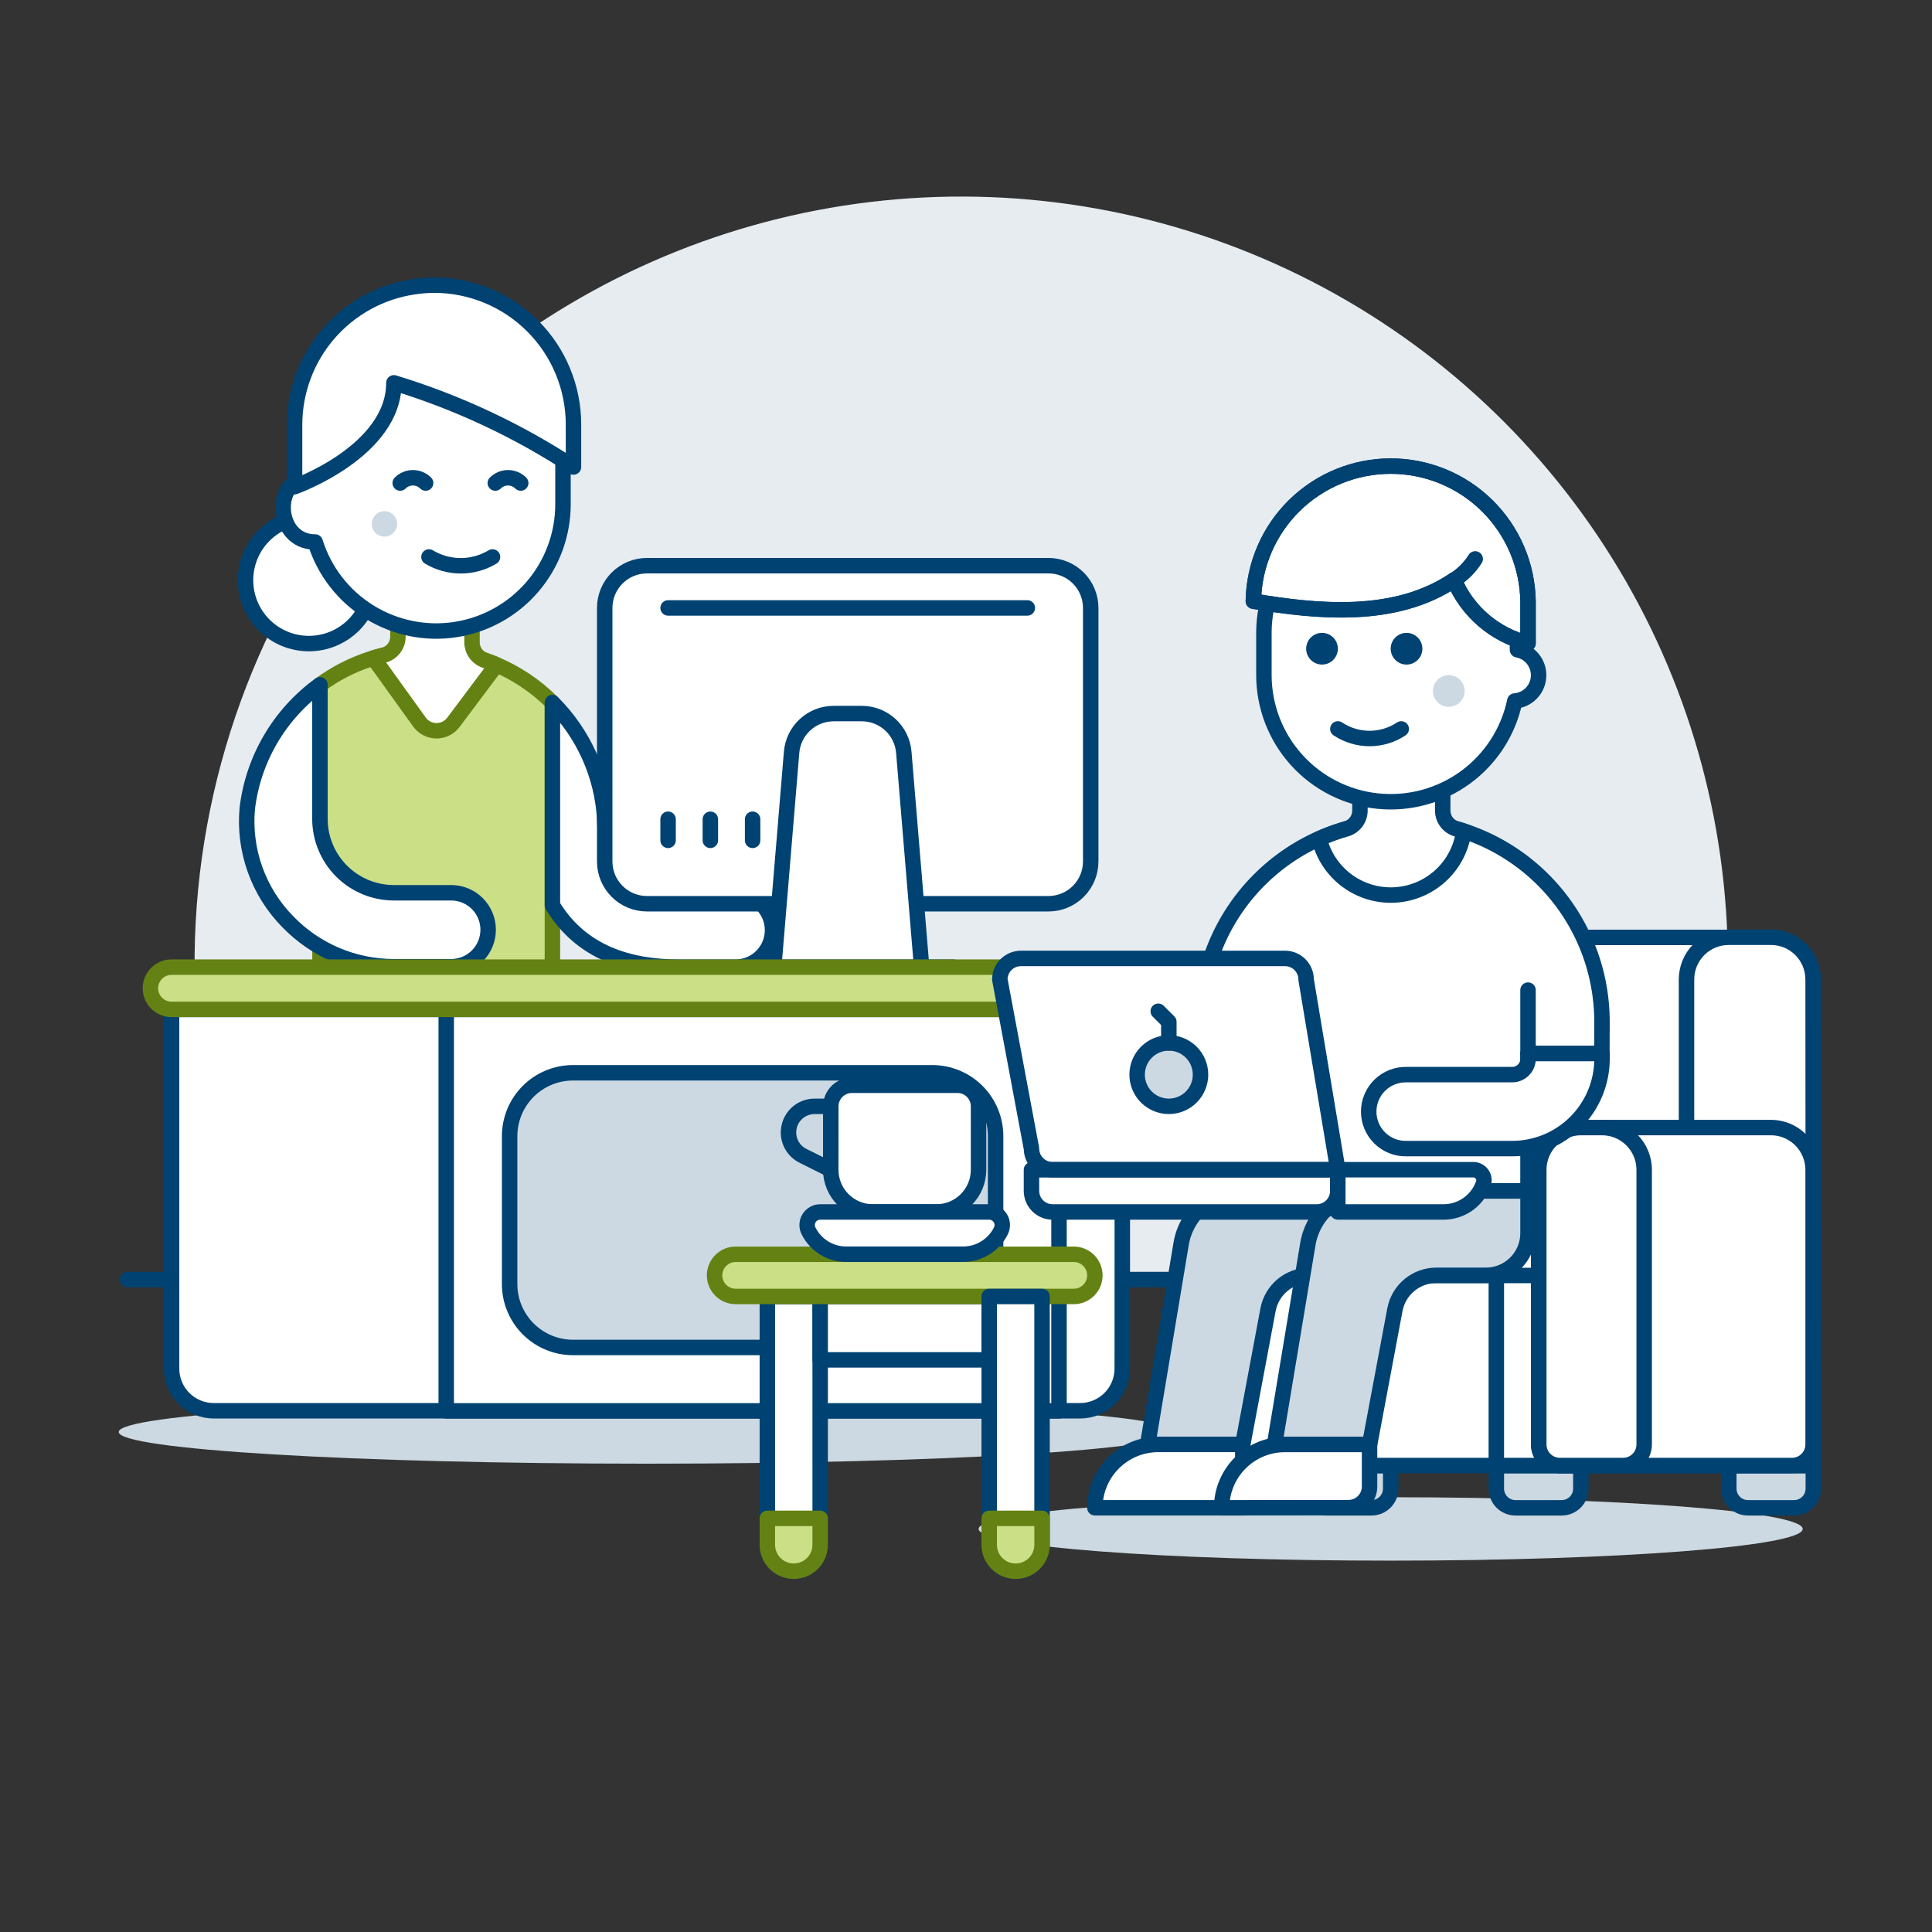 <?xml version="1.0" encoding="UTF-8"?>
<svg xmlns="http://www.w3.org/2000/svg" width="500" height="500" viewBox="0 0 500 500" fill="none">
  <rect x="0" y="0" width="500" height="500" fill="#333333" stroke="none"/>
  <g id="Work-Desk-Sofa-3-1--Streamline-Ux">
    <path id="Vector" d="M447.16 249.31C447.169 212.208 436.774 175.848 417.155 144.357C397.536 112.867 369.48 87.509 336.172 71.164C302.865 54.818 265.642 48.14 228.73 51.888C191.818 55.636 156.697 69.659 127.354 92.366C92.04 119.686 66.973 158.12 56.209 201.452C45.445 244.784 49.613 290.48 68.038 331.15H429.483C441.154 305.446 447.181 277.54 447.16 249.31Z" fill="#E7ECF1"></path>
    <path id="Vector_2" d="M55.32 331.15H442.2" stroke="#004272" stroke-width="4" stroke-linecap="round" stroke-linejoin="round"></path>
    <path id="Vector_3" d="M33 331.15H45.4" stroke="#004272" stroke-width="4" stroke-linecap="round" stroke-linejoin="round"></path>
    <path id="Vector_4" d="M452.119 331.15H464.519" stroke="#004272" stroke-width="4" stroke-linecap="round" stroke-linejoin="round"></path>
    <path id="Vector_5" d="M110.153 168.27C116.245 168.262 122.279 169.456 127.91 171.784C133.54 174.111 138.655 177.527 142.963 181.835V261.235H82.814V177.222C90.742 171.405 100.319 168.268 110.153 168.27Z" fill="#CBDF86"></path>
    <path id="Vector_6" d="M110.153 168.27C116.245 168.262 122.279 169.456 127.91 171.784C133.54 174.111 138.655 177.527 142.963 181.835V261.235H82.814V177.222C90.742 171.405 100.319 168.268 110.153 168.27Z" stroke="#648213" stroke-width="4" stroke-linecap="round" stroke-linejoin="round"></path>
    <path id="Vector_7" d="M125.529 170.912C124.544 170.58 123.689 169.947 123.084 169.102C122.479 168.258 122.154 167.244 122.156 166.205V150.001H102.986V164.772C102.985 165.886 102.609 166.967 101.919 167.842C101.229 168.717 100.265 169.333 99.181 169.593C98.325 169.799 97.475 170.029 96.632 170.282L108.536 186.839C109.036 187.538 109.693 188.108 110.455 188.505C111.217 188.901 112.062 189.112 112.921 189.121C113.78 189.129 114.629 188.934 115.399 188.552C116.168 188.17 116.837 187.612 117.35 186.923L128.505 172.043C127.527 171.629 126.535 171.251 125.529 170.912Z" fill="white" stroke="#648213" stroke-width="4" stroke-linecap="round" stroke-linejoin="round"></path>
    <path id="Vector_8" d="M190.673 231.152H175.639C170.554 231.124 165.687 229.084 162.1 225.48C158.513 221.875 156.498 216.998 156.494 211.913C155.833 200.562 151.017 189.851 142.963 181.825V234.277C150.403 246.628 162.917 250.293 175.639 250.293H190.668C193.152 250.213 195.508 249.17 197.237 247.384C198.966 245.599 199.933 243.211 199.933 240.725C199.933 238.24 198.966 235.852 197.237 234.066C195.508 232.28 193.152 231.237 190.668 231.157V231.152H190.673Z" fill="white" stroke="#004272" stroke-width="4" stroke-linecap="round" stroke-linejoin="round"></path>
    <path id="Vector_9" d="M64 209.174C64.766 202.841 66.831 196.735 70.066 191.237C73.3 185.739 77.635 180.968 82.798 177.222V211.942C82.806 217.012 84.826 221.873 88.415 225.455C92.004 229.038 96.868 231.049 101.939 231.048H116.977C119.478 231.105 121.857 232.138 123.605 233.926C125.353 235.715 126.332 238.117 126.332 240.618C126.332 243.119 125.353 245.521 123.605 247.309C121.857 249.098 119.478 250.131 116.977 250.188H101.949C96.834 250.192 91.772 249.167 87.061 247.175C82.351 245.183 78.089 242.264 74.53 238.592C70.737 234.752 67.829 230.129 66.01 225.048C64.191 219.966 63.505 214.549 64 209.174Z" fill="white" stroke="#004272" stroke-width="4" stroke-linecap="round" stroke-linejoin="round"></path>
    <path id="Vector_10" d="M79.942 166.558C84.292 166.558 88.464 164.83 91.54 161.754C94.616 158.678 96.344 154.506 96.344 150.156C96.344 145.805 94.616 141.633 91.54 138.557C88.464 135.481 84.292 133.753 79.942 133.753C75.591 133.753 71.419 135.481 68.343 138.557C65.267 141.633 63.539 145.805 63.539 150.156C63.539 154.506 65.267 158.678 68.343 161.754C71.419 164.83 75.591 166.558 79.942 166.558Z" fill="white" stroke="#004272" stroke-width="4" stroke-linecap="round" stroke-linejoin="round"></path>
    <path id="Vector_11" d="M112.796 84.336C104.071 84.336 95.703 87.802 89.533 93.972C83.363 100.142 79.897 108.51 79.897 117.236V123.818C70.502 123.818 71.142 140.27 81.538 140.27H81.568C83.906 147.768 88.857 154.178 95.52 158.336C102.183 162.494 110.116 164.125 117.879 162.93C125.642 161.736 132.719 157.797 137.824 151.829C142.929 145.86 145.724 138.258 145.701 130.404V117.216C145.696 108.493 142.227 100.129 136.056 93.963C129.886 87.797 121.519 84.335 112.796 84.336Z" fill="white" stroke="#004272" stroke-width="4" stroke-linecap="round" stroke-linejoin="round"></path>
    <path id="Vector_12" d="M102.787 135.583C102.787 136.456 102.44 137.294 101.822 137.911C101.205 138.529 100.367 138.876 99.494 138.876C98.62 138.876 97.782 138.529 97.165 137.911C96.547 137.294 96.2 136.456 96.2 135.583C96.2 134.709 96.547 133.871 97.165 133.254C97.782 132.636 98.62 132.289 99.494 132.289C100.367 132.289 101.205 132.636 101.822 133.254C102.44 133.871 102.787 134.709 102.787 135.583Z" fill="#CCD9E2"></path>
    <path id="Vector_13" d="M111.016 144.144C113.499 145.635 116.342 146.424 119.239 146.424C122.137 146.424 124.979 145.635 127.463 144.144" stroke="#004272" stroke-width="4" stroke-linecap="round" stroke-linejoin="round"></path>
    <path id="Vector_14" d="M103.576 125.008C104.449 124.136 105.631 123.646 106.865 123.646C108.098 123.646 109.281 124.136 110.153 125.008" stroke="#004272" stroke-width="4" stroke-linecap="round" stroke-linejoin="round"></path>
    <path id="Vector_15" d="M128.183 125.008C129.056 124.136 130.239 123.646 131.474 123.646C132.708 123.646 133.891 124.136 134.765 125.008" stroke="#004272" stroke-width="4" stroke-linecap="round" stroke-linejoin="round"></path>
    <path id="Vector_16" d="M112.34 73.791C110.548 73.805 108.759 73.951 106.988 74.228C98.447 75.512 90.648 79.815 85.006 86.356C79.364 92.896 76.253 101.242 76.236 109.88V125.955C76.236 125.955 101.939 116.799 101.939 99.077C118.392 104.082 134.044 111.416 148.419 120.856V109.88C148.419 100.31 144.618 91.132 137.853 84.365C131.087 77.597 121.91 73.794 112.34 73.791Z" fill="white"></path>
    <path id="Vector_17" d="M112.34 73.791C110.548 73.805 108.759 73.951 106.988 74.228C98.447 75.512 90.648 79.815 85.006 86.356C79.364 92.896 76.253 101.242 76.236 109.88V125.955C76.236 125.955 101.939 116.799 101.939 99.077C118.392 104.082 134.044 111.416 148.419 120.856V109.88C148.419 100.31 144.618 91.132 137.853 84.365C131.087 77.597 121.91 73.794 112.34 73.791Z" stroke="#004272" stroke-width="4" stroke-linecap="round" stroke-linejoin="round"></path>
    <path id="Vector_18" d="M167.436 378.801C242.942 378.801 304.149 375.131 304.149 370.597C304.149 366.069 242.942 362.394 167.436 362.394C91.93 362.394 30.724 366.064 30.724 370.597C30.724 375.131 91.93 378.801 167.436 378.801Z" fill="#CCD9E2"></path>
    <path id="Vector_19" d="M192.042 250.293H246.726" stroke="#004272" stroke-width="4" stroke-linecap="round" stroke-linejoin="round"></path>
    <path id="Vector_20" d="M271.338 146.396H167.436C166 146.396 164.577 146.678 163.25 147.228C161.924 147.778 160.718 148.583 159.702 149.599C158.687 150.614 157.881 151.82 157.332 153.147C156.782 154.474 156.499 155.896 156.499 157.332V222.953C156.499 228.994 161.395 233.89 167.436 233.89H271.338C272.774 233.89 274.196 233.607 275.523 233.057C276.85 232.508 278.056 231.702 279.071 230.687C280.087 229.671 280.893 228.465 281.442 227.138C281.992 225.812 282.275 224.389 282.275 222.953V157.332C282.275 155.896 281.992 154.474 281.442 153.147C280.893 151.82 280.087 150.614 279.071 149.599C278.056 148.583 276.85 147.778 275.523 147.228C274.196 146.678 272.774 146.396 271.338 146.396Z" fill="white"></path>
    <path id="Vector_21" d="M271.338 146.396H167.436C166 146.396 164.577 146.678 163.25 147.228C161.924 147.778 160.718 148.583 159.702 149.599C158.687 150.614 157.881 151.82 157.332 153.147C156.782 154.474 156.499 155.896 156.499 157.332V222.953C156.499 228.994 161.395 233.89 167.436 233.89H271.338C272.774 233.89 274.196 233.607 275.523 233.057C276.85 232.508 278.056 231.702 279.071 230.687C280.087 229.671 280.893 228.465 281.442 227.138C281.992 225.812 282.275 224.389 282.275 222.953V157.332C282.275 155.896 281.992 154.474 281.442 153.147C280.893 151.82 280.087 150.614 279.071 149.599C278.056 148.583 276.85 147.778 275.523 147.228C274.196 146.678 272.774 146.396 271.338 146.396Z" stroke="#004272" stroke-width="4" stroke-linecap="round" stroke-linejoin="round"></path>
    <path id="Vector_22" d="M172.901 157.332H265.872" stroke="#004272" stroke-width="4" stroke-linecap="round" stroke-linejoin="round"></path>
    <path id="Vector_23" d="M238.522 250.293H200.246L204.864 194.701C205.086 191.963 206.333 189.409 208.356 187.55C210.379 185.691 213.028 184.663 215.776 184.672H222.993C225.74 184.663 228.39 185.691 230.413 187.55C232.435 189.409 233.682 191.963 233.905 194.701L238.522 250.293Z" fill="white" stroke="#004272" stroke-width="4" stroke-linecap="round" stroke-linejoin="round"></path>
    <path id="Vector_24" d="M172.901 212.017V217.483" stroke="#004272" stroke-width="4" stroke-linecap="round" stroke-linejoin="round"></path>
    <path id="Vector_25" d="M183.839 212.017V217.483" stroke="#004272" stroke-width="4" stroke-linecap="round" stroke-linejoin="round"></path>
    <path id="Vector_26" d="M194.775 212.017V217.483" stroke="#004272" stroke-width="4" stroke-linecap="round" stroke-linejoin="round"></path>
    <path id="Vector_27" d="M290.474 261.229H44.398V354.195C44.398 355.63 44.681 357.051 45.231 358.376C45.781 359.702 46.587 360.906 47.603 361.92C48.619 362.933 49.825 363.736 51.152 364.283C52.478 364.83 53.9 365.11 55.335 365.107H279.527C282.421 365.107 285.197 363.957 287.243 361.911C289.29 359.864 290.439 357.089 290.439 354.195L290.474 261.229Z" fill="white"></path>
    <path id="Vector_28" d="M290.474 261.229H44.398V354.195C44.398 355.63 44.681 357.051 45.231 358.376C45.781 359.702 46.587 360.906 47.603 361.92C48.619 362.933 49.825 363.736 51.152 364.283C52.478 364.83 53.9 365.11 55.335 365.107H279.527C282.421 365.107 285.197 363.957 287.243 361.911C289.29 359.864 290.439 357.089 290.439 354.195L290.474 261.229Z" stroke="#004272" stroke-width="4" stroke-linecap="round" stroke-linejoin="round"></path>
    <path id="Vector_29" d="M274.07 261.229H115.484V365.127H274.07V261.229Z" fill="white"></path>
    <path id="Vector_30" d="M274.07 261.229H115.484V365.127H274.07V261.229Z" stroke="#004272" stroke-width="4" stroke-linecap="round" stroke-linejoin="round"></path>
    <path id="Vector_31" d="M241.261 277.637H148.295C143.945 277.637 139.773 279.365 136.697 282.441C133.621 285.517 131.893 289.689 131.893 294.039V332.321C131.893 336.671 133.621 340.843 136.697 343.919C139.773 346.995 143.945 348.723 148.295 348.723H241.261C245.611 348.723 249.783 346.995 252.859 343.919C255.935 340.843 257.663 336.671 257.663 332.321V294.039C257.663 289.689 255.935 285.517 252.859 282.441C249.783 279.365 245.611 277.637 241.261 277.637Z" fill="#CCD9E2"></path>
    <path id="Vector_32" d="M241.261 277.637H148.295C143.945 277.637 139.773 279.365 136.697 282.441C133.621 285.517 131.893 289.689 131.893 294.039V332.321C131.893 336.671 133.621 340.843 136.697 343.919C139.773 346.995 143.945 348.723 148.295 348.723H241.261C245.611 348.723 249.783 346.995 252.859 343.919C255.935 340.843 257.663 336.671 257.663 332.321V294.039C257.663 289.689 255.935 285.517 252.859 282.441C249.783 279.365 245.611 277.637 241.261 277.637Z" stroke="#004272" stroke-width="4" stroke-linecap="round" stroke-linejoin="round"></path>
    <path id="Vector_33" d="M290.474 261.23C291.924 261.23 293.315 260.654 294.34 259.628C295.366 258.603 295.942 257.212 295.942 255.761C295.942 254.311 295.366 252.92 294.34 251.895C293.315 250.869 291.924 250.293 290.474 250.293H44.398C42.948 250.293 41.557 250.869 40.531 251.895C39.506 252.92 38.93 254.311 38.93 255.761C38.93 257.212 39.506 258.603 40.531 259.628C41.557 260.654 42.948 261.23 44.398 261.23H290.474Z" fill="#CBDF86" stroke="#648213" stroke-width="4" stroke-linecap="round" stroke-linejoin="round"></path>
    <path id="Vector_34" d="M359.908 403.894C418.803 403.894 466.544 400.224 466.544 395.69C466.544 391.162 418.803 387.486 359.908 387.486C301.013 387.486 253.273 391.157 253.273 395.69C253.273 400.219 301.018 403.894 359.908 403.894Z" fill="#CCD9E2"></path>
    <path id="Vector_35" d="M469.277 341.001H338.035V253.512C338.035 250.618 339.185 247.842 341.231 245.796C343.278 243.749 346.053 242.6 348.947 242.6H458.32C461.214 242.6 463.99 243.749 466.036 245.796C468.082 247.842 469.232 250.618 469.232 253.512L469.277 341.001Z" fill="white"></path>
    <path id="Vector_36" d="M469.277 341.001H338.035V253.512C338.035 250.618 339.185 247.842 341.231 245.796C343.278 243.749 346.053 242.6 348.947 242.6H458.32C461.214 242.6 463.99 243.749 466.036 245.796C468.082 247.842 469.232 250.618 469.232 253.512L469.277 341.001Z" stroke="#004272" stroke-width="4" stroke-linecap="round" stroke-linejoin="round"></path>
    <path id="Vector_37" d="M354.949 390.22H342.995C341.68 390.22 340.418 389.697 339.488 388.767C338.558 387.837 338.035 386.575 338.035 385.26V379.308H359.909V385.26C359.909 386.575 359.386 387.837 358.456 388.767C357.526 389.697 356.264 390.22 354.949 390.22Z" fill="#CCD9E2" stroke="#004272" stroke-width="4" stroke-linecap="round" stroke-linejoin="round"></path>
    <path id="Vector_38" d="M464.317 390.22H452.368C451.053 390.22 449.791 389.697 448.861 388.767C447.931 387.837 447.408 386.575 447.408 385.26V379.308H469.282V385.26C469.282 385.911 469.153 386.557 468.904 387.159C468.654 387.761 468.288 388.308 467.827 388.769C467.366 389.229 466.819 389.595 466.216 389.844C465.614 390.092 464.969 390.22 464.317 390.22Z" fill="#CCD9E2" stroke="#004272" stroke-width="4" stroke-linecap="round" stroke-linejoin="round"></path>
    <path id="Vector_39" d="M404.162 390.22H392.208C390.893 390.22 389.631 389.697 388.701 388.767C387.771 387.837 387.248 386.575 387.248 385.26V379.308H409.122V385.26C409.122 386.575 408.599 387.837 407.669 388.767C406.739 389.697 405.477 390.22 404.162 390.22Z" fill="#CCD9E2" stroke="#004272" stroke-width="4" stroke-linecap="round" stroke-linejoin="round"></path>
    <path id="Vector_40" d="M469.277 379.282H338.035V341.006C338.035 338.112 339.185 335.336 341.231 333.29C343.278 331.243 346.053 330.094 348.947 330.094H458.32C461.214 330.094 463.99 331.243 466.036 333.29C468.082 335.336 469.232 338.112 469.232 341.006L469.277 379.282Z" fill="white"></path>
    <path id="Vector_41" d="M469.277 379.282H338.035V341.006C338.035 338.112 339.185 335.336 341.231 333.29C343.278 331.243 346.053 330.094 348.947 330.094H458.32C461.214 330.094 463.99 331.243 466.036 333.29C468.082 335.336 469.232 338.112 469.232 341.006L469.277 379.282Z" stroke="#004272" stroke-width="4" stroke-linecap="round" stroke-linejoin="round"></path>
    <path id="Vector_42" d="M387.248 330.064V379.278" stroke="#004272" stroke-width="4" stroke-linecap="round" stroke-linejoin="round"></path>
    <path id="Vector_43" d="M316.166 379.278H338.04V291.783H321.622C318.726 291.783 315.948 292.932 313.898 294.978C311.847 297.023 310.692 299.799 310.686 302.695V373.812C310.684 374.53 310.825 375.242 311.099 375.906C311.374 376.57 311.777 377.173 312.285 377.681C312.794 378.189 313.397 378.592 314.062 378.866C314.726 379.14 315.438 379.28 316.156 379.278H316.166Z" fill="white"></path>
    <path id="Vector_44" d="M316.166 379.278H338.04V291.783H321.622C318.726 291.783 315.948 292.932 313.898 294.978C311.847 297.023 310.692 299.799 310.686 302.695V373.812C310.684 374.53 310.825 375.242 311.099 375.906C311.374 376.57 311.777 377.173 312.285 377.681C312.794 378.189 313.397 378.592 314.062 378.866C314.726 379.14 315.438 379.28 316.156 379.278H316.166Z" stroke="#004272" stroke-width="4" stroke-linecap="round" stroke-linejoin="round"></path>
    <path id="Vector_45" d="M469.282 330.064H436.467V253.506C436.462 252.068 436.742 250.643 437.29 249.313C437.838 247.983 438.644 246.775 439.661 245.757C440.678 244.74 441.886 243.934 443.216 243.385C444.545 242.836 445.97 242.556 447.409 242.56H458.321C461.215 242.56 463.99 243.709 466.037 245.756C468.083 247.802 469.233 250.578 469.233 253.472L469.282 330.064Z" fill="white"></path>
    <path id="Vector_46" d="M469.282 330.064H436.467V253.506C436.462 252.068 436.742 250.643 437.29 249.313C437.838 247.983 438.644 246.775 439.661 245.757C440.678 244.74 441.886 243.934 443.216 243.385C444.545 242.836 445.97 242.556 447.409 242.56H458.321C461.215 242.56 463.99 243.709 466.037 245.756C468.083 247.802 469.233 250.578 469.233 253.472L469.282 330.064Z" stroke="#004272" stroke-width="4" stroke-linecap="round" stroke-linejoin="round"></path>
    <path id="Vector_47" d="M463.805 379.277H403.655C402.208 379.277 400.82 378.702 399.797 377.679C398.774 376.656 398.199 375.268 398.199 373.821V302.72C398.206 299.828 399.358 297.056 401.403 295.011C403.448 292.966 406.219 291.814 409.111 291.808H458.319C461.211 291.814 463.983 292.966 466.028 295.011C468.073 297.056 469.225 299.828 469.231 302.72V373.811C469.234 375.255 468.664 376.641 467.647 377.665C466.63 378.69 465.249 379.269 463.805 379.277Z" fill="white"></path>
    <path id="Vector_48" d="M463.805 379.277H403.655C402.208 379.277 400.82 378.702 399.797 377.679C398.774 376.656 398.199 375.268 398.199 373.821V302.72C398.206 299.828 399.358 297.056 401.403 295.011C403.448 292.966 406.219 291.814 409.111 291.808H458.319C461.211 291.814 463.983 292.966 466.028 295.011C468.073 297.056 469.225 299.828 469.231 302.72V373.811C469.234 375.255 468.664 376.641 467.647 377.665C466.63 378.69 465.249 379.269 463.805 379.277Z" stroke="#004272" stroke-width="4" stroke-linecap="round" stroke-linejoin="round"></path>
    <path id="Vector_49" d="M403.656 379.277H420.058C421.505 379.277 422.893 378.702 423.916 377.679C424.94 376.656 425.514 375.268 425.514 373.821V302.72C425.508 299.828 424.356 297.056 422.311 295.011C420.266 292.966 417.494 291.814 414.602 291.808H409.146C406.254 291.814 403.483 292.966 401.438 295.011C399.393 297.056 398.241 299.828 398.234 302.72V373.811C398.232 375.254 398.801 376.639 399.817 377.663C400.833 378.688 402.213 379.268 403.656 379.277Z" fill="white"></path>
    <path id="Vector_50" d="M403.656 379.277H420.058C421.505 379.277 422.893 378.702 423.916 377.679C424.94 376.656 425.514 375.268 425.514 373.821V302.72C425.508 299.828 424.356 297.056 422.311 295.011C420.266 292.966 417.494 291.814 414.602 291.808H409.146C406.254 291.814 403.483 292.966 401.438 295.011C399.393 297.056 398.241 299.828 398.234 302.72V373.811C398.232 375.254 398.801 376.639 399.817 377.663C400.833 378.688 402.213 379.268 403.656 379.277Z" stroke="#004272" stroke-width="4" stroke-linecap="round" stroke-linejoin="round"></path>
    <path id="Vector_51" d="M297.021 373.811H321.628L328.16 338.982C328.625 336.472 329.954 334.204 331.918 332.572C333.882 330.941 336.356 330.05 338.909 330.054H362.642V308.181H321.856C317.968 308.182 314.207 309.564 311.242 312.08C308.278 314.596 306.304 318.083 305.672 321.92L297.021 373.811Z" fill="#CCD9E2" stroke="#004272" stroke-width="4" stroke-linecap="round" stroke-linejoin="round"></path>
    <path id="Vector_52" d="M414.594 264.443C414.594 250.665 409.12 237.451 399.377 227.708C389.635 217.966 376.421 212.492 362.642 212.492C348.864 212.492 335.65 217.966 325.908 227.708C316.165 237.451 310.691 250.665 310.691 264.443V272.647H324.366V308.19H395.443V272.647H414.564L414.594 264.443Z" fill="white"></path>
    <path id="Vector_53" d="M414.594 264.443C414.594 250.665 409.12 237.451 399.377 227.708C389.635 217.966 376.421 212.492 362.642 212.492C348.864 212.492 335.65 217.966 325.908 227.708C316.165 237.451 310.691 250.665 310.691 264.443V272.647H324.366V308.19H395.443V272.647H414.564L414.594 264.443Z" stroke="#004272" stroke-width="4" stroke-linecap="round" stroke-linejoin="round"></path>
    <path id="Vector_54" d="M395.451 272.647V256.239" stroke="#004272" stroke-width="4" stroke-linecap="round" stroke-linejoin="round"></path>
    <path id="Vector_55" d="M324.365 272.647V256.239" stroke="#004272" stroke-width="4" stroke-linecap="round" stroke-linejoin="round"></path>
    <path id="Vector_56" d="M283.352 390.214C283.353 385.864 285.081 381.693 288.157 378.617C291.233 375.541 295.404 373.813 299.754 373.812H321.628V390.214H283.352Z" fill="white" stroke="#004272" stroke-width="4" stroke-linecap="round" stroke-linejoin="round"></path>
    <path id="Vector_57" d="M316.162 390.214C316.163 385.864 317.892 381.693 320.968 378.617C324.044 375.541 328.215 373.813 332.565 373.812H354.438V384.724C354.438 386.171 353.864 387.558 352.84 388.581C351.817 389.605 350.429 390.18 348.982 390.18L316.162 390.214Z" fill="white" stroke="#004272" stroke-width="4" stroke-linecap="round" stroke-linejoin="round"></path>
    <path id="Vector_58" d="M329.855 373.812H354.462L360.994 338.982C361.459 336.472 362.788 334.204 364.752 332.573C366.716 330.941 369.19 330.05 371.743 330.054H384.539C387.434 330.054 390.209 328.905 392.255 326.858C394.302 324.812 395.451 322.036 395.451 319.142V308.23H354.655C350.776 308.232 347.023 309.608 344.062 312.114C341.101 314.62 339.124 318.094 338.481 321.92L329.855 373.812Z" fill="#CCD9E2" stroke="#004272" stroke-width="4" stroke-linecap="round" stroke-linejoin="round"></path>
    <path id="Vector_59" d="M364.01 278.113H391.359C392.447 278.112 393.489 277.679 394.258 276.91C395.027 276.142 395.46 275.099 395.461 274.011V272.647H414.602V274.011C414.597 280.174 412.146 286.083 407.788 290.441C403.431 294.798 397.522 297.249 391.359 297.254H364.01C362.734 297.284 361.465 297.059 360.278 296.592C359.09 296.124 358.009 295.424 357.096 294.532C356.184 293.64 355.459 292.574 354.965 291.397C354.471 290.221 354.217 288.957 354.219 287.681C354.22 286.406 354.475 285.144 354.971 283.969C355.466 282.794 356.191 281.73 357.103 280.839C358.015 279.947 359.095 279.247 360.281 278.779C361.467 278.311 362.735 278.085 364.01 278.113Z" fill="white" stroke="#004272" stroke-width="4" stroke-linecap="round" stroke-linejoin="round"></path>
    <path id="Vector_60" d="M377.001 214.546C375.957 214.255 375.038 213.629 374.383 212.766C373.728 211.903 373.374 210.848 373.375 209.765V193.064H351.953V209.765C351.953 210.841 351.602 211.889 350.955 212.749C350.307 213.608 349.397 214.234 348.362 214.531C345.991 215.211 343.67 216.064 341.418 217.076C342.464 221.397 344.989 225.217 348.555 227.873C352.121 230.529 356.504 231.854 360.944 231.618C365.384 231.382 369.602 229.601 372.867 226.583C376.132 223.565 378.238 219.5 378.821 215.092C378.218 214.897 377.611 214.716 377.001 214.546Z" fill="white" stroke="#004272" stroke-width="4" stroke-linecap="round" stroke-linejoin="round"></path>
    <path id="Vector_61" d="M359.908 130.96C368.61 130.96 376.955 134.417 383.109 140.57C389.262 146.723 392.718 155.068 392.718 163.77V168.16C394.315 168.456 395.749 169.323 396.754 170.598C397.759 171.873 398.267 173.47 398.182 175.091C398.098 176.712 397.428 178.248 396.296 179.412C395.164 180.576 393.647 181.289 392.029 181.418C390.363 189.359 385.814 196.4 379.261 201.184C372.708 205.968 364.615 208.154 356.544 207.321C348.474 206.489 340.998 202.695 335.56 196.674C330.122 190.653 327.107 182.831 327.098 174.717V163.805C327.094 159.494 327.939 155.224 329.587 151.239C331.234 147.255 333.65 143.634 336.697 140.584C339.744 137.533 343.362 135.113 347.345 133.462C351.328 131.811 355.597 130.961 359.908 130.96Z" fill="white" stroke="#004272" stroke-width="4" stroke-linecap="round" stroke-linejoin="round"></path>
    <path id="Vector_62" d="M364.01 171.989C365.098 171.989 366.141 171.557 366.911 170.788C367.68 170.018 368.112 168.975 368.112 167.887C368.112 166.799 367.68 165.756 366.911 164.987C366.141 164.217 365.098 163.785 364.01 163.785C362.922 163.785 361.879 164.217 361.11 164.987C360.34 165.756 359.908 166.799 359.908 167.887C359.908 168.975 360.34 170.018 361.11 170.788C361.879 171.557 362.922 171.989 364.01 171.989Z" fill="#004272"></path>
    <path id="Vector_63" d="M342.137 171.989C343.225 171.989 344.268 171.557 345.038 170.788C345.807 170.018 346.239 168.975 346.239 167.887C346.239 166.799 345.807 165.756 345.038 164.987C344.268 164.217 343.225 163.785 342.137 163.785C341.049 163.785 340.006 164.217 339.237 164.987C338.467 165.756 338.035 166.799 338.035 167.887C338.035 168.975 338.467 170.018 339.237 170.788C340.006 171.557 341.049 171.989 342.137 171.989Z" fill="#004272"></path>
    <path id="Vector_64" d="M374.948 182.926C375.486 182.926 376.02 182.819 376.517 182.613C377.015 182.407 377.467 182.105 377.848 181.724C378.229 181.343 378.531 180.891 378.737 180.393C378.943 179.896 379.05 179.362 379.05 178.824C379.05 178.285 378.943 177.752 378.737 177.254C378.531 176.756 378.229 176.304 377.848 175.923C377.467 175.542 377.015 175.24 376.517 175.034C376.02 174.828 375.486 174.722 374.948 174.722C373.86 174.722 372.816 175.154 372.047 175.923C371.278 176.692 370.846 177.736 370.846 178.824C370.846 179.912 371.278 180.955 372.047 181.724C372.816 182.493 373.86 182.926 374.948 182.926Z" fill="#CCD9E2"></path>
    <path id="Vector_65" d="M362.641 188.645C360.212 190.262 357.358 191.126 354.44 191.126C351.521 191.126 348.668 190.262 346.238 188.645" stroke="#004272" stroke-width="4" stroke-linecap="round" stroke-linejoin="round"></path>
    <path id="Vector_66" d="M324.365 155.581C324.521 146.258 328.334 137.368 334.983 130.83C341.632 124.291 350.583 120.627 359.909 120.627C369.234 120.627 378.186 124.291 384.834 130.83C391.483 137.368 395.296 146.258 395.452 155.581V166.493C391.209 165.43 387.27 163.394 383.949 160.548C380.627 157.701 378.012 154.121 376.311 150.091C360.995 160.427 340.768 158.319 324.365 155.581Z" fill="white" stroke="#004272" stroke-width="4" stroke-linecap="round" stroke-linejoin="round"></path>
    <path id="Vector_67" d="M324.365 155.581C324.521 146.258 328.334 137.368 334.983 130.83C341.632 124.291 350.583 120.627 359.909 120.627C369.234 120.627 378.186 124.291 384.834 130.83C391.483 137.368 395.296 146.258 395.452 155.581V166.493C391.209 165.43 387.27 163.394 383.949 160.548C380.627 157.701 378.012 154.121 376.311 150.091C360.995 160.427 340.768 158.319 324.365 155.581Z" stroke="#004272" stroke-width="4" stroke-linecap="round" stroke-linejoin="round"></path>
    <path id="Vector_68" d="M381.782 144.645C380.393 146.847 378.528 148.712 376.326 150.101" stroke="#004272" stroke-width="4" stroke-linecap="round" stroke-linejoin="round"></path>
    <path id="Vector_69" d="M266.943 297.254C266.943 297.971 267.084 298.68 267.358 299.342C267.632 300.004 268.034 300.605 268.541 301.112C269.048 301.619 269.649 302.021 270.311 302.295C270.973 302.569 271.682 302.71 272.399 302.71H346.224L338.02 253.497C338.02 252.05 337.445 250.662 336.422 249.639C335.398 248.616 334.011 248.041 332.564 248.041H264.21C262.763 248.041 261.375 248.616 260.352 249.639C259.329 250.662 258.754 252.05 258.754 253.497L266.943 297.254Z" fill="white"></path>
    <path id="Vector_70" d="M272.414 313.656H340.768C341.484 313.656 342.194 313.515 342.856 313.241C343.518 312.967 344.119 312.565 344.626 312.058C345.133 311.551 345.534 310.95 345.809 310.288C346.083 309.626 346.224 308.917 346.224 308.2V302.744H266.943V308.2C266.946 309.649 267.524 311.037 268.55 312.06C269.575 313.084 270.965 313.657 272.414 313.656Z" fill="white" stroke="#004272" stroke-width="4" stroke-linecap="round" stroke-linejoin="round"></path>
    <path id="Vector_71" d="M266.943 297.254C266.943 297.971 267.084 298.68 267.358 299.342C267.632 300.004 268.034 300.605 268.541 301.112C269.048 301.619 269.649 302.021 270.311 302.295C270.973 302.569 271.682 302.71 272.399 302.71H346.224L338.02 253.497C338.02 252.05 337.445 250.662 336.422 249.639C335.398 248.616 334.011 248.041 332.564 248.041H264.21C262.763 248.041 261.375 248.616 260.352 249.639C259.329 250.662 258.754 252.05 258.754 253.497L266.943 297.254Z" stroke="#004272" stroke-width="4" stroke-linecap="round" stroke-linejoin="round"></path>
    <path id="Vector_72" d="M302.491 286.317C304.667 286.317 306.753 285.453 308.292 283.914C309.83 282.375 310.695 280.289 310.695 278.113C310.695 275.937 309.83 273.851 308.292 272.312C306.753 270.773 304.667 269.909 302.491 269.909C300.315 269.909 298.228 270.773 296.69 272.312C295.151 273.851 294.287 275.937 294.287 278.113C294.287 280.289 295.151 282.375 296.69 283.914C298.228 285.453 300.315 286.317 302.491 286.317Z" fill="#CCD9E2" stroke="#004272" stroke-width="4" stroke-linecap="round" stroke-linejoin="round"></path>
    <path id="Vector_73" d="M299.754 261.711L302.492 264.444V269.91" stroke="#004272" stroke-width="4" stroke-linecap="round" stroke-linejoin="round"></path>
    <path id="Vector_74" d="M381.317 302.72C381.753 302.721 382.184 302.828 382.571 303.029C382.959 303.231 383.293 303.522 383.545 303.878C383.797 304.235 383.961 304.647 384.022 305.079C384.083 305.512 384.04 305.953 383.896 306.365C383.141 308.498 381.744 310.344 379.896 311.65C378.048 312.956 375.841 313.657 373.579 313.657H346.225V302.72H381.317Z" fill="white" stroke="#004272" stroke-width="4" stroke-linecap="round" stroke-linejoin="round"></path>
    <path id="Vector_75" d="M212.26 399.792C212.26 400.69 212.083 401.578 211.739 402.408C211.396 403.237 210.892 403.99 210.258 404.625C209.623 405.26 208.87 405.763 208.04 406.107C207.211 406.45 206.322 406.627 205.425 406.627C204.527 406.627 203.638 406.45 202.809 406.107C201.98 405.763 201.226 405.26 200.592 404.625C199.957 403.99 199.454 403.237 199.11 402.408C198.767 401.578 198.59 400.69 198.59 399.792V335.53H212.26V399.792Z" fill="white"></path>
    <path id="Vector_76" d="M212.26 399.792C212.26 400.69 212.083 401.578 211.739 402.408C211.396 403.237 210.892 403.99 210.258 404.625C209.623 405.26 208.87 405.763 208.04 406.107C207.211 406.45 206.322 406.627 205.425 406.627C204.527 406.627 203.638 406.45 202.809 406.107C201.98 405.763 201.226 405.26 200.592 404.625C199.957 403.99 199.454 403.237 199.11 402.408C198.767 401.578 198.59 400.69 198.59 399.792V335.53H212.26V399.792Z" stroke="#004272" stroke-width="4" stroke-linecap="round" stroke-linejoin="round"></path>
    <path id="Vector_77" d="M256.007 335.53H212.26V351.933H256.007V335.53Z" fill="white"></path>
    <path id="Vector_78" d="M256.007 335.53H212.26V351.933H256.007V335.53Z" stroke="#004272" stroke-width="4" stroke-linecap="round" stroke-linejoin="round"></path>
    <path id="Vector_79" d="M283.351 330.064C283.351 331.511 282.776 332.899 281.753 333.922C280.73 334.946 279.342 335.52 277.895 335.52H190.386C188.939 335.52 187.551 334.946 186.528 333.922C185.505 332.899 184.93 331.511 184.93 330.064C184.93 328.617 185.505 327.23 186.528 326.206C187.551 325.183 188.939 324.608 190.386 324.608H277.88C278.598 324.606 279.309 324.746 279.973 325.019C280.636 325.293 281.239 325.694 281.748 326.201C282.256 326.708 282.659 327.31 282.934 327.973C283.209 328.636 283.351 329.347 283.351 330.064Z" fill="#CBDF86" stroke="#648213" stroke-width="4" stroke-linecap="round" stroke-linejoin="round"></path>
    <path id="Vector_80" d="M212.26 399.792C212.26 400.69 212.083 401.578 211.739 402.408C211.396 403.237 210.892 403.99 210.258 404.625C209.623 405.26 208.87 405.763 208.04 406.107C207.211 406.45 206.322 406.627 205.425 406.627C204.527 406.627 203.638 406.45 202.809 406.107C201.98 405.763 201.226 405.26 200.592 404.625C199.957 403.99 199.454 403.237 199.11 402.408C198.767 401.578 198.59 400.69 198.59 399.792V392.952H212.26V399.792Z" fill="#CBDF86" stroke="#648213" stroke-width="4" stroke-linecap="round" stroke-linejoin="round"></path>
    <path id="Vector_81" d="M269.681 399.792C269.681 401.605 268.96 403.345 267.678 404.627C266.396 405.909 264.657 406.629 262.843 406.629C261.03 406.629 259.291 405.909 258.008 404.627C256.726 403.345 256.006 401.605 256.006 399.792V335.53H269.681V399.792Z" fill="white"></path>
    <path id="Vector_82" d="M269.681 399.792C269.681 401.605 268.96 403.345 267.678 404.627C266.396 405.909 264.657 406.629 262.843 406.629C261.03 406.629 259.291 405.909 258.008 404.627C256.726 403.345 256.006 401.605 256.006 399.792V335.53H269.681V399.792Z" stroke="#004272" stroke-width="4" stroke-linecap="round" stroke-linejoin="round"></path>
    <path id="Vector_83" d="M269.681 399.792C269.681 401.605 268.96 403.344 267.678 404.627C266.396 405.909 264.657 406.629 262.843 406.629C261.03 406.629 259.291 405.909 258.008 404.627C256.726 403.344 256.006 401.605 256.006 399.792V392.952H269.681V399.792Z" fill="#CBDF86" stroke="#648213" stroke-width="4" stroke-linecap="round" stroke-linejoin="round"></path>
    <path id="Vector_84" d="M214.998 302.72C214.994 304.157 215.274 305.581 215.823 306.91C216.371 308.239 217.176 309.446 218.193 310.462C219.209 311.479 220.416 312.284 221.745 312.832C223.074 313.381 224.498 313.661 225.935 313.657H242.338C243.772 313.656 245.193 313.372 246.518 312.821C247.843 312.271 249.046 311.465 250.059 310.449C251.073 309.433 251.876 308.228 252.423 306.902C252.971 305.576 253.252 304.155 253.25 302.72V286.317C253.25 284.87 252.675 283.483 251.652 282.459C250.628 281.436 249.241 280.861 247.794 280.861H220.464C219.017 280.861 217.629 281.436 216.606 282.459C215.583 283.483 215.008 284.87 215.008 286.317L214.998 302.72Z" fill="white"></path>
    <path id="Vector_85" d="M214.998 302.72C214.994 304.157 215.274 305.581 215.823 306.91C216.371 308.239 217.176 309.446 218.193 310.462C219.209 311.479 220.416 312.284 221.745 312.832C223.074 313.381 224.498 313.661 225.935 313.657H242.338C243.772 313.656 245.193 313.372 246.518 312.821C247.843 312.271 249.046 311.465 250.059 310.449C251.073 309.433 251.876 308.228 252.423 306.902C252.971 305.576 253.252 304.155 253.25 302.72V286.317C253.25 284.87 252.675 283.483 251.652 282.459C250.628 281.436 249.241 280.861 247.794 280.861H220.464C219.017 280.861 217.629 281.436 216.606 282.459C215.583 283.483 215.008 284.87 215.008 286.317L214.998 302.72Z" stroke="#004272" stroke-width="4" stroke-linecap="round" stroke-linejoin="round"></path>
    <path id="Vector_86" d="M214.997 286.317H210.816C209.928 286.317 209.05 286.492 208.23 286.832C207.41 287.172 206.665 287.67 206.037 288.298C205.41 288.926 204.913 289.671 204.573 290.491C204.234 291.311 204.06 292.19 204.061 293.078C204.06 294.333 204.409 295.563 205.068 296.63C205.728 297.697 206.673 298.559 207.795 299.119L214.997 302.72" stroke="#004272" stroke-width="4" stroke-linecap="round" stroke-linejoin="round"></path>
    <path id="Vector_87" d="M209.239 318.547C210.145 320.365 211.541 321.895 213.269 322.963C214.997 324.031 216.989 324.596 219.021 324.593H249.247C251.278 324.593 253.27 324.028 254.998 322.96C256.727 321.892 258.124 320.364 259.033 318.547C259.29 318.031 259.41 317.459 259.384 316.883C259.357 316.308 259.185 315.749 258.882 315.259C258.578 314.769 258.155 314.365 257.652 314.085C257.149 313.804 256.583 313.657 256.007 313.656H212.26C211.685 313.658 211.119 313.806 210.617 314.086C210.114 314.367 209.692 314.772 209.389 315.261C209.087 315.751 208.915 316.31 208.888 316.885C208.862 317.46 208.983 318.032 209.239 318.547Z" fill="white" stroke="#004272" stroke-width="4" stroke-linecap="round" stroke-linejoin="round"></path>
  </g>
</svg>
